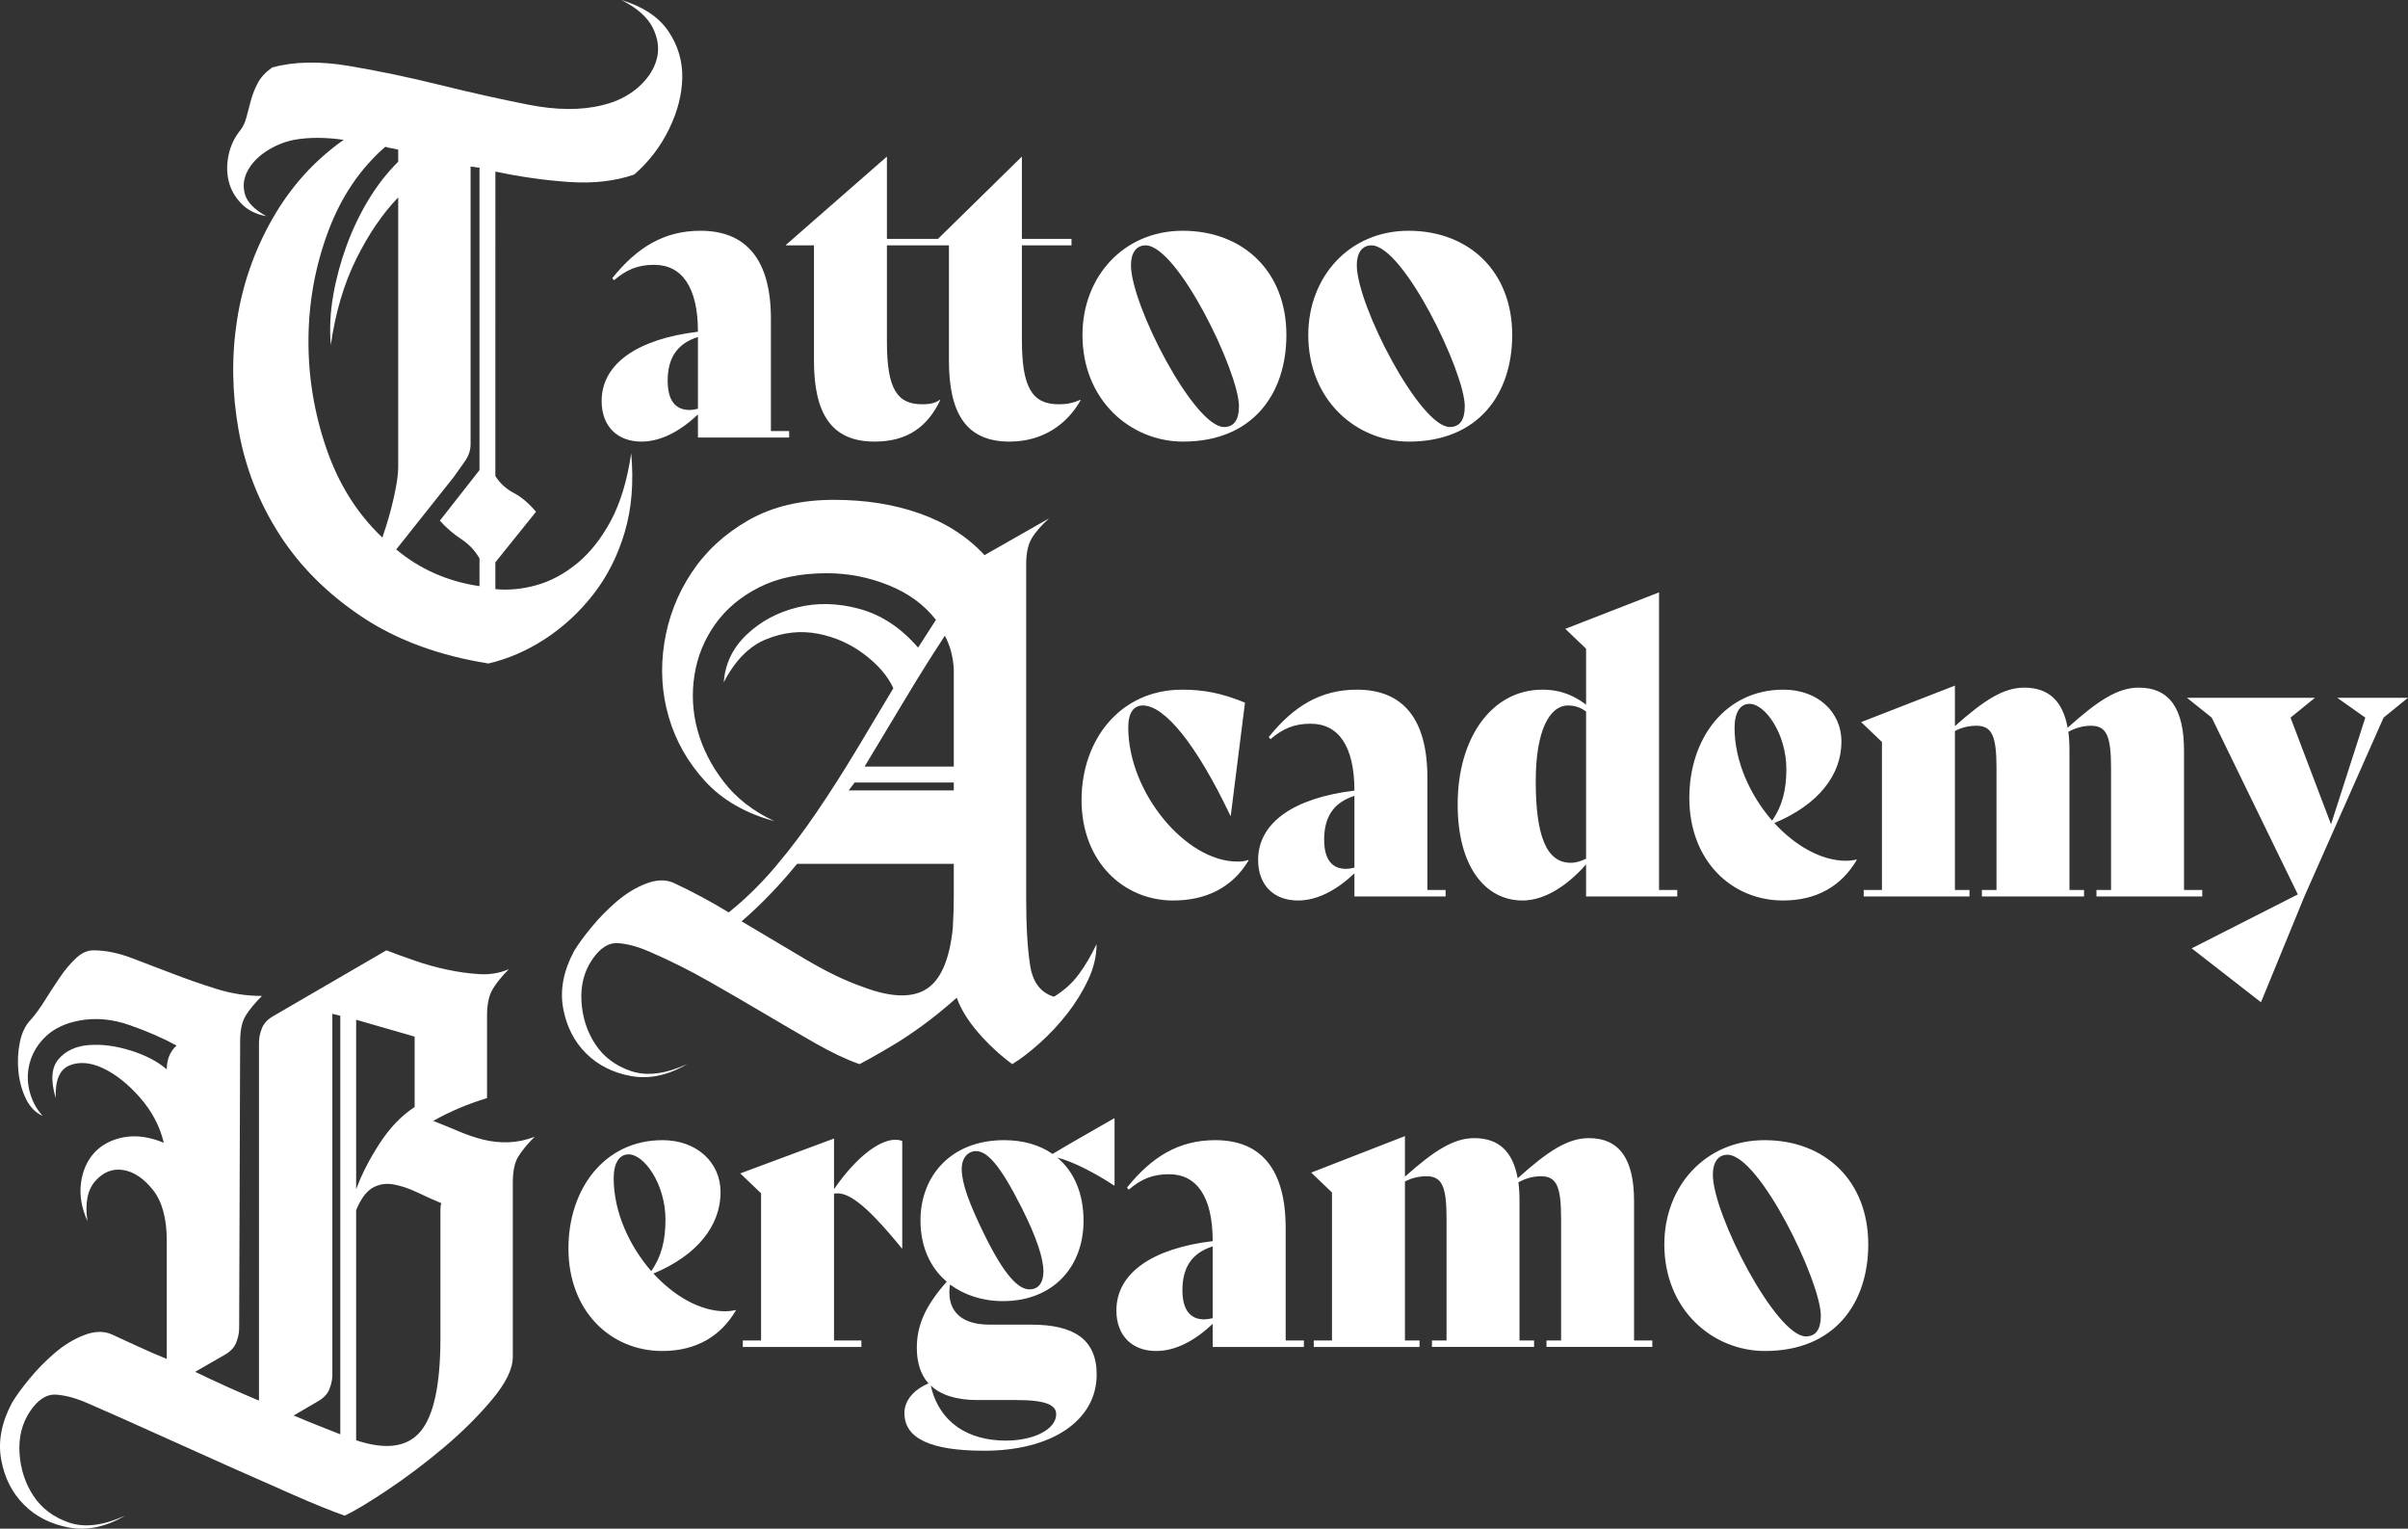 <?xml version="1.0" encoding="utf-8"?>
<!-- Generator: Adobe Illustrator 26.0.2, SVG Export Plug-In . SVG Version: 6.00 Build 0)  -->
<svg version="1.1" id="Layer_1" xmlns="http://www.w3.org/2000/svg" xmlns:xlink="http://www.w3.org/1999/xlink" x="0px" y="0px"
	 viewBox="0 0 558.317 354.342" style="enable-background:new 0 0 558.317 354.342;" xml:space="preserve">
<rect x="0" y="0" width="558.317" height="354.342" fill="#333333" stroke="none"/>
<style type="text/css">
	.st0{fill:#FFFFFF;}
</style>
<g>
	<path class="st0" d="M111.177,135.866c-7.357-1.07-13.794-3.908-19.311-8.506l13.334-16.782c0.765-1.07,1.609-2.259,2.528-3.563
		c0.92-1.3,1.38-2.644,1.38-4.023v-64.37c0.305,0,0.65,0.039,1.034,0.115c0.381,0.079,0.726,0.115,1.035,0.115v70.117l-9.196,11.725
		c1.53,1.688,3.179,3.103,4.943,4.253c1.76,1.149,3.179,2.643,4.253,4.482V135.866z M90.832,34.369
		c0.536,0.079,1.035,0.194,1.495,0.345v2.759c-2.608,2.607-4.907,5.556-6.897,8.85c-1.994,3.298-3.678,6.822-5.058,10.575
		c-1.379,3.758-2.414,7.587-3.103,11.495c-0.69,3.908-0.884,7.78-0.575,11.61c1.07-7.508,3.024-14.139,5.862-19.886
		c2.834-5.747,6.092-10.536,9.771-14.368v62.53c0,1.689-0.345,4.063-1.035,7.127c-0.69,3.068-1.573,6.132-2.644,9.196
		c-5.826-5.518-10.154-12.414-12.989-20.691c-2.837-8.276-4.217-16.742-4.138-25.403c0.076-8.657,1.61-16.972,4.598-24.943
		c2.989-7.967,7.393-14.483,13.219-19.541C89.797,34.179,90.293,34.294,90.832,34.369 M151.409,6.552
		c1.225,2.529,1.494,4.982,0.805,7.357c-0.69,2.377-2.148,4.522-4.368,6.437c-2.224,1.918-4.943,3.258-8.162,4.023
		c-4.906,1.228-10.654,1.189-17.241-0.115c-6.592-1.301-13.449-2.834-20.576-4.598c-7.126-1.76-14.102-3.219-20.92-4.368
		c-6.821-1.15-12.759-1.035-17.817,0.345c-1.533,1.074-2.643,2.263-3.333,3.563c-0.69,1.304-1.229,2.644-1.609,4.023
		c-0.385,1.38-0.73,2.683-1.035,3.908c-0.309,1.229-0.769,2.224-1.379,2.989c-1.38,1.688-2.299,3.603-2.759,5.747
		c-0.46,2.148-0.46,4.178,0,6.092c0.46,1.919,1.415,3.643,2.874,5.173c1.454,1.534,3.409,2.529,5.862,2.989
		c-2.759-1.531-4.408-3.219-4.943-5.058c-0.539-1.839-0.345-3.639,0.575-5.402c0.92-1.761,2.374-3.294,4.368-4.598
		c1.99-1.301,4.138-2.184,6.437-2.644c1.685-0.305,3.484-0.46,5.402-0.46c1.915,0,3.945,0.155,6.093,0.46
		c-6.746,4.752-12.224,10.805-16.438,18.161c-4.217,7.357-6.976,15.213-8.276,23.564c-1.304,8.356-1.189,16.862,0.345,25.518
		c1.53,8.661,4.673,16.707,9.426,24.139c4.748,7.436,11.149,13.833,19.196,19.196c8.046,5.367,17.816,8.966,29.311,10.805
		c4.598-1.07,9.002-2.989,13.219-5.747c4.213-2.759,7.931-6.207,11.149-10.345c3.219-4.138,5.633-8.927,7.242-14.369
		c1.609-5.438,2.105-11.53,1.494-18.276c-0.919,6.286-2.493,11.495-4.712,15.633c-2.224,4.138-4.828,7.435-7.817,9.885
		c-2.988,2.453-6.131,4.138-9.425,5.058c-3.298,0.919-6.477,1.228-9.541,0.919v-6.207l9.426-11.724
		c-1.689-1.99-3.413-3.449-5.173-4.368c-1.764-0.92-3.182-2.22-4.253-3.909V39.771c5.823,1.229,11.531,2.034,17.127,2.414
		c5.593,0.385,10.611-0.19,15.058-1.724c3.369-2.909,6.053-6.397,8.046-10.46c1.99-4.059,3.025-8.046,3.104-11.954
		c0.075-3.909-0.999-7.508-3.219-10.805c-2.223-3.294-5.862-5.708-10.92-7.242C147.731,1.839,150.18,4.023,151.409,6.552"/>
	<path class="st0" d="M336.154,98.978c-6.936,0-21.569-28.289-21.569-37.499c0-2.913,1.269-4.605,3.384-4.605
		c7.443,0,21.653,29.416,21.653,37.311C339.622,97.38,338.438,98.978,336.154,98.978 M326.681,102.362
		c16.071,0,23.937-10.996,23.937-24.718c0-14.755-10.065-24.154-24.022-24.154c-13.787,0-23.26,10.715-23.26,24.154
		C303.336,92.775,314.501,102.362,326.681,102.362 M283.797,98.978c-6.936,0-21.569-28.289-21.569-37.499
		c0-2.913,1.268-4.605,3.383-4.605c7.443,0,21.654,29.416,21.654,37.311C287.265,97.38,286.081,98.978,283.797,98.978
		 M274.323,102.362c16.071,0,23.938-10.996,23.938-24.718c0-14.755-10.066-24.154-24.022-24.154
		c-13.788,0-23.261,10.715-23.261,24.154C250.978,92.775,262.143,102.362,274.323,102.362 M250.47,92.681
		c-1.691,0.752-3.129,1.034-4.99,1.034c-6.259,0-8.543-4.041-8.543-14.943v-21.898h11.503v-1.504h-11.503v-19.078l-19.455,19.078
		h-11.841v-19.078l-23.43,20.488v0.094h6.513v26.691c0,12.218,3.975,18.797,14.041,18.797c7.782,0,12.349-3.572,15.225-9.587
		l-0.085-0.094c-1.184,0.846-2.537,1.034-4.06,1.034c-5.751,0-8.204-3.383-8.204-14.473v-22.368h14.379v26.691
		c0,12.218,3.975,18.797,14.041,18.797c7.782,0,13.364-4.042,16.494-9.587L250.47,92.681z M159.88,95.031
		c-3.384,0-5.075-2.35-5.075-6.767c0-4.981,1.945-8.552,7.02-10.15v16.635C161.064,94.937,160.387,95.031,159.88,95.031
		 M178.742,99.918v-26.033c0-13.628-5.667-20.395-16.325-20.395c-8.458,0-14.718,3.854-20.469,10.996l0.423,0.47
		c2.876-2.443,5.498-3.571,9.304-3.571c6.428,0,10.15,5.169,10.15,15.507c-14.041,1.692-22.33,7.425-22.33,16.071
		c0,5.921,3.722,9.399,9.219,9.399c4.653,0,9.136-2.538,13.111-6.297v5.357h21.146v-1.504H178.742z"/>
</g>
<g>
	<path class="st0" d="M198.157,181.379h22.989v1.839h-24.368L198.157,181.379z M221.146,155.171v22.53h-20.69
		c3.064-5.058,6.128-10.152,9.196-15.288c3.064-5.133,6.207-10.151,9.425-15.058
		C220.302,149.654,220.992,152.262,221.146,155.171 M214.709,229.311c-3.373,2.069-8.276,1.879-14.713-0.574
		c-3.987-1.38-8.43-3.524-13.334-6.437c-4.906-2.91-9.81-5.823-14.713-8.736c4.444-3.829,8.736-8.276,12.874-13.334h36.323v7.357
		c0,2.453-0.079,4.982-0.23,7.586C220.148,222.53,218.079,227.242,214.709,229.311 M238.848,223.794
		c-0.614-3.908-0.92-9.081-0.92-15.518v-77.445c0-2.572,0.421-4.572,1.265-6.009c0.84-1.437,2.184-2.985,4.023-4.652l-14.943,8.506
		c-3.987-4.289-8.966-7.5-14.943-9.627c-5.977-2.126-12.644-3.189-20.001-3.189c-7.665,0-14.253,1.573-19.77,4.712
		c-5.518,3.143-9.925,7.206-13.219,12.185c-3.298,4.982-5.403,10.424-6.322,16.322c-0.92,5.902-0.575,11.61,1.034,17.127
		c1.609,5.517,4.404,10.46,8.391,14.828c3.984,4.368,9.347,7.472,16.093,9.311c-4.907-2.306-8.815-5.345-11.725-9.117
		c-2.913-3.768-4.942-7.77-6.092-12.001c-1.149-4.232-1.379-8.503-0.69-12.813c0.69-4.307,2.299-8.229,4.828-11.771
		c2.529-3.538,5.938-6.383,10.23-8.539c4.289-2.155,9.501-3.232,15.633-3.232c4.903,0,9.656,0.919,14.253,2.758
		c4.598,1.839,8.277,4.523,11.035,8.047l-4.138,6.436c-3.987-4.597-8.506-7.586-13.563-8.965c-5.058-1.38-9.886-1.495-14.484-0.345
		c-4.598,1.149-8.506,3.258-11.724,6.322c-3.219,3.068-4.982,6.746-5.288,11.035c2.605-5.058,5.898-8.391,9.886-10.001
		c3.983-1.609,7.967-2.029,11.954-1.264c3.984,0.769,7.586,2.378,10.805,4.828c3.218,2.453,5.438,5.057,6.667,7.816
		c-2.913,4.907-5.826,9.771-8.736,14.598c-2.913,4.828-5.902,9.505-8.966,14.024c-3.067,4.522-6.286,8.775-9.655,12.759
		c-3.373,3.987-6.976,7.511-10.805,10.575c-4.293-2.605-8.585-4.903-12.874-6.897c-1.839-0.765-3.948-0.69-6.322,0.23
		c-2.378,0.919-4.638,2.299-6.782,4.138c-2.148,1.839-4.102,3.833-5.862,5.977c-1.764,2.148-3.104,3.987-4.023,5.518
		c-2.454,4.597-3.298,9.005-2.529,13.218c0.765,4.217,2.529,7.702,5.287,10.46c2.759,2.759,6.243,4.519,10.46,5.288
		c4.214,0.765,8.542-0.154,12.989-2.759c-5.057,2.299-9.389,2.834-12.989,1.61c-3.603-1.229-6.361-3.294-8.276-6.208
		c-1.918-2.909-2.988-6.207-3.218-9.885c-0.23-3.678,0.574-6.897,2.414-9.655c1.839-2.759,3.868-4.059,6.092-3.909
		c2.22,0.155,4.713,0.845,7.471,2.069c4.598,1.994,9.117,4.253,13.564,6.782c4.443,2.529,8.736,5.022,12.874,7.472
		c4.138,2.453,8.082,4.752,11.839,6.897c3.754,2.148,7.163,3.757,10.231,4.827c0.305-0.151,1.149-0.61,2.528-1.379
		c1.38-0.765,3.104-1.76,5.173-2.989c2.069-1.225,4.368-2.758,6.897-4.598c2.529-1.839,5.172-3.983,7.931-6.437
		c0.92,2.608,2.565,5.288,4.943,8.047c2.374,2.758,5.018,5.212,7.931,7.356c1.99-1.225,4.138-2.873,6.437-4.942
		c2.299-2.069,4.404-4.329,6.322-6.782c1.915-2.45,3.524-5.058,4.828-7.817c1.3-2.758,1.954-5.517,1.954-8.276
		c-1.229,2.608-2.608,4.943-4.138,7.012c-1.534,2.069-3.449,3.793-5.748,5.173C241.298,230.116,239.459,227.702,238.848,223.794"
		/>
	<path class="st0" d="M541.908,161.742l6.513,4.605l-7.951,24.717l-9.389-24.717l5.667-4.605h-29.689l5.752,4.605l19.962,40.976
		l-24.614,12.5l16.071,12.5l10.065-24.53l18.355-41.446l5.667-4.605H541.908z M506.382,206.289v-32.33
		c0-9.586-3.299-14.567-10.489-14.567c-4.821,0-9.389,2.914-16.494,9.304c-1.099-6.109-4.313-9.304-10.065-9.304
		c-4.737,0-9.22,2.82-16.071,8.928v-9.398l-21.739,8.459l4.822,4.605v34.303h-4.229v1.504h24.529v-1.504h-3.383v-36.841
		c1.607-0.846,3.299-1.222,4.99-1.222c3.637,0,4.652,2.444,4.652,9.775v28.288h-3.383v1.504h23.684v-1.504h-3.384v-32.33
		c0-1.597-0.084-3.007-0.254-4.323c1.692-0.94,3.468-1.41,5.245-1.41c3.637,0,4.652,2.444,4.652,9.775v28.288h-3.384v1.504h24.53
		v-1.504H506.382z M405.642,163.151c3.637,0,8.543,6.955,8.543,15.132c0,4.793-0.931,8.552-3.299,11.935
		c-5.075-5.827-8.712-13.721-8.712-21.522C402.174,165.219,403.443,163.151,405.642,163.151 M430.425,199.241
		c-0.761,0.188-1.607,0.282-2.453,0.282c-5.667,0-11.757-3.478-16.578-8.741c10.15-4.229,15.563-11.09,15.563-18.89
		c0-6.861-5.498-12.03-13.449-12.03c-13.533,0-21.823,11.372-21.823,25.093c0,14.568,9.812,23.778,21.739,23.778
		c7.866,0,13.533-3.383,17.086-9.398L430.425,199.241z M364.195,199.993c-5.667,0-8.12-6.297-8.12-18.891
		c0-11.654,3.13-17.575,7.528-17.575c1.438,0,2.96,0.47,4.145,1.41v34.116C366.563,199.617,365.464,199.993,364.195,199.993
		 M384.664,206.289v-68.983l-21.738,8.459l4.822,4.605v12.969c-2.623-1.973-5.668-3.477-10.151-3.477
		c-11.588,0-19.623,10.996-19.623,26.597c0,14.473,6.428,22.274,15.056,22.274c4.99,0,10.235-3.289,14.718-8.364v7.424h21.146
		v-1.504H384.664z M312.091,201.402c-3.384,0-5.075-2.349-5.075-6.766c0-4.982,1.945-8.553,7.02-10.151v16.635
		C313.275,201.308,312.598,201.402,312.091,201.402 M330.953,206.289v-26.033c0-13.627-5.667-20.394-16.325-20.394
		c-8.458,0-14.717,3.853-20.469,10.996l0.423,0.47c2.876-2.444,5.498-3.572,9.304-3.572c6.428,0,10.15,5.17,10.15,15.508
		c-14.041,1.691-22.33,7.424-22.33,16.071c0,5.921,3.722,9.398,9.22,9.398c4.652,0,9.135-2.538,13.11-6.297v5.357h21.146v-1.504
		H330.953z M271.997,208.733c7.528,0,13.703-2.913,17.509-9.304l-0.085-0.094c-0.761,0.282-1.438,0.376-2.537,0.376
		c-11.927,0-25.291-15.977-25.291-31.109c0-3.383,1.269-5.075,3.383-5.075c5.076,0,12.434,9.023,20.301,25.564h0.084l3.299-26.222
		c-5.498-2.255-9.727-3.007-14.548-3.007c-14.38,0-23.261,11.56-23.346,25.375
		C250.682,199.711,260.494,208.733,271.997,208.733"/>
</g>
<g>
	<path class="st0" d="M102.117,310.172c0,10.729-1.534,17.932-4.598,21.61c-3.067,3.678-8.046,4.368-14.943,2.069v-53.335
		c1.071-2.604,2.335-4.329,3.793-5.173c1.455-0.84,3.064-1.11,4.828-0.804c1.76,0.309,3.599,0.919,5.518,1.839
		c1.914,0.919,3.793,1.763,5.632,2.529c-0.154,0.309-0.23,0.768-0.23,1.379V310.172z M82.576,236.377l13.564,3.908v1.379v14.943
		c-3.068,1.994-5.787,4.828-8.161,8.506c-2.378,3.678-4.178,7.206-5.403,10.575V236.377z M73.61,324.885
		c1.38-0.765,2.299-1.724,2.759-2.874c0.46-1.149,0.69-2.259,0.69-3.333v-83.681l1.839,0.46v97.015
		c-1.534-0.611-3.183-1.265-4.943-1.955c-1.763-0.689-3.718-1.494-5.862-2.413L73.61,324.885z M112.922,254.538v-19.081
		c0-2.604,0.42-4.634,1.268-6.092c0.844-1.455,2.112-3.025,3.8-4.713c-2.14,0.92-4.429,1.304-6.871,1.149
		c-2.443-0.15-4.925-0.495-7.443-1.034c-2.522-0.535-5-1.225-7.443-2.069c-2.442-0.841-4.659-1.645-6.641-2.414l-26.111,15.173
		c-1.372,0.769-2.288,1.724-2.748,2.874c-0.46,1.149-0.686,2.263-0.686,3.333v82.991c-4.781-1.99-9.717-4.213-14.803-6.667
		l6.803-3.908c1.358-0.765,2.267-1.724,2.719-2.874c0.453-1.149,0.683-2.259,0.683-3.333l0.23-66.439
		c0-2.604,0.42-4.598,1.264-5.977c0.841-1.379,2.105-2.91,3.793-4.598c-3.531,0-7.022-0.535-10.478-1.609
		c-3.455-1.071-6.868-2.26-10.241-3.564c-3.376-1.3-6.595-2.528-9.659-3.678c-3.067-1.149-5.977-1.724-8.736-1.724
		c-1.379,0-2.722,0.614-4.023,1.839c-1.304,1.229-2.529,2.683-3.678,4.368c-1.149,1.688-2.299,3.449-3.448,5.288
		c-1.15,1.839-2.263,3.373-3.334,4.598c-1.228,1.228-2.069,2.952-2.529,5.172c-0.459,2.224-0.574,4.483-0.344,6.782
		c0.229,2.299,0.804,4.407,1.724,6.322c0.919,1.918,2.22,3.258,3.908,4.023c-1.534-1.685-2.568-3.678-3.104-5.977
		c-0.538-2.299-0.459-4.558,0.23-6.782c0.69-2.22,1.954-4.174,3.793-5.862c1.84-1.685,4.289-2.834,7.357-3.449
		c3.829-0.765,7.816-0.42,11.954,1.035c4.138,1.458,7.738,3.028,10.805,4.713c-1.512,1.379-2.266,3.218-2.266,5.517
		c-2.148-1.839-4.943-3.294-8.391-4.368c-3.449-1.07-6.667-1.494-9.656-1.264c-2.988,0.23-5.327,1.304-7.011,3.218
		c-1.689,1.918-1.919,4.943-0.69,9.081c-0.155-4.138,0.919-6.667,3.218-7.586c2.299-0.92,4.904-0.69,7.817,0.689
		c2.909,1.38,5.747,3.643,8.506,6.782c2.758,3.143,4.598,6.631,5.517,10.46c-3.373-1.379-6.476-1.799-9.311-1.264
		c-2.837,0.539-5.097,1.724-6.781,3.563c-1.689,1.839-2.723,4.178-3.104,7.012c-0.384,2.838,0.115,5.787,1.494,8.851
		c-0.614-4.138,0-7.242,1.84-9.311c1.839-2.069,3.983-2.91,6.437-2.529c2.449,0.385,4.748,1.918,6.896,4.598
		c2.145,2.683,3.219,6.631,3.219,11.839v26.438v0.92c-2.608-1.071-4.982-2.105-7.127-3.104c-2.148-0.995-4.063-1.875-5.747-2.644
		c-1.839-0.765-3.948-0.689-6.322,0.23c-2.378,0.92-4.638,2.299-6.782,4.138c-2.148,1.839-4.102,3.833-5.862,5.978
		c-1.764,2.148-3.104,3.987-4.023,5.517c-2.454,4.598-3.298,9.005-2.529,13.219c0.765,4.217,2.529,7.701,5.287,10.46
		c2.759,2.759,6.243,4.519,10.46,5.287c4.214,0.766,8.542-0.154,12.989-2.758c-5.057,2.299-9.389,2.834-12.989,1.609
		c-3.602-1.229-6.361-3.294-8.276-6.207c-1.918-2.91-2.988-6.207-3.218-9.886c-0.23-3.678,0.574-6.896,2.414-9.655
		c1.839-2.759,3.868-4.059,6.092-3.908c2.22,0.154,4.713,0.844,7.471,2.069c4.598,1.993,9.685,4.253,15.267,6.782
		c5.582,2.528,11.124,5.021,16.627,7.471c5.503,2.454,10.701,4.752,15.593,6.897c4.893,2.148,8.866,3.757,11.926,4.828
		c2.292-1.071,5.614-3.064,9.972-5.978c4.357-2.909,8.675-6.167,12.956-9.77c4.282-3.599,8.025-7.317,11.236-11.15
		c3.212-3.829,4.817-7.126,4.817-9.885v-40.461c0-2.604,0.42-4.598,1.265-5.977c0.84-1.38,2.105-2.91,3.793-4.598
		c-1.994,0.768-3.98,1.189-5.959,1.264c-1.983,0.079-3.923-0.115-5.82-0.575c-1.896-0.459-3.832-1.109-5.808-1.954
		c-1.976-0.84-3.948-1.645-5.92-2.413C104.229,257.681,108.385,255.917,112.922,254.538"/>
	<path class="st0" d="M418.709,309.775c-6.936,0-21.569-28.289-21.569-37.499c0-2.914,1.269-4.605,3.383-4.605
		c7.444,0,21.654,29.416,21.654,37.311C422.177,308.177,420.993,309.775,418.709,309.775 M409.236,313.158
		c16.071,0,23.937-10.996,23.937-24.717c0-14.756-10.066-24.154-24.022-24.154c-13.787,0-23.261,10.714-23.261,24.154
		C385.89,303.572,397.055,313.158,409.236,313.158 M378.87,310.715v-32.33c0-9.587-3.299-14.568-10.489-14.568
		c-4.821,0-9.389,2.914-16.494,9.305c-1.1-6.109-4.314-9.305-10.065-9.305c-4.737,0-9.22,2.82-16.072,8.929v-9.399
		l-21.738,8.459l4.822,4.605v34.304h-4.23v1.503h24.53v-1.503H325.75v-36.842c1.608-0.845,3.299-1.221,4.991-1.221
		c3.637,0,4.652,2.443,4.652,9.774v28.289H332.01v1.503h23.683v-1.503H352.31v-32.33c0-1.598-0.085-3.008-0.254-4.324
		c1.692-0.939,3.468-1.409,5.245-1.409c3.637,0,4.652,2.443,4.652,9.774v28.289h-3.384v1.503h24.53v-1.503H378.87z
		 M279.229,305.828c-3.383,0-5.075-2.35-5.075-6.767c0-4.981,1.946-8.553,7.021-10.15v16.635
		C280.413,305.734,279.737,305.828,279.229,305.828 M298.092,310.715v-26.034c0-13.627-5.668-20.394-16.325-20.394
		c-8.459,0-14.718,3.853-20.47,10.996l0.423,0.47c2.876-2.443,5.498-3.571,9.305-3.571c6.428,0,10.15,5.169,10.15,15.507
		c-14.041,1.692-22.331,7.425-22.331,16.071c0,5.921,3.722,9.398,9.22,9.398c4.652,0,9.135-2.537,13.111-6.297v5.357h21.146
		v-1.503H298.092z M226.617,324.53h9.135c6.682,0,9.135,1.128,9.135,3.29c0,3.477-5.159,6.108-11.673,6.108
		c-8.627,0-15.394-4.041-17.424-12.781C218.074,323.308,221.626,324.53,226.617,324.53 M238.712,298.873
		c-2.537,0-5.751-3.008-10.657-13.064c-3.384-6.954-5.075-11.56-5.075-14.849c0-2.632,1.522-4.135,3.299-4.135
		c2.622,0,5.582,3.195,10.573,13.063c3.552,7.049,5.075,11.842,5.075,14.85C241.927,297.463,240.658,298.873,238.712,298.873
		 M258.336,259.212c-5.075,2.914-9.727,5.545-14.295,8.271c-2.96-2.068-6.766-3.196-11.249-3.196
		c-12.265,0-19.37,8.271-19.37,18.609c0,6.109,2.283,10.996,6.09,14.191c-4.991,5.639-6.936,10.15-6.936,15.319
		c0,3.384,0.846,6.203,2.707,8.271c-3.553,1.504-5.583,4.041-5.583,6.861c0,5.921,6.09,8.74,18.524,8.74
		c15.564,0,26.052-6.955,26.052-17.669c0-8.176-5.329-11.56-15.141-11.56h-9.727c-7.359,0-9.981-3.947-9.135-9.304
		c3.299,2.444,7.528,3.853,12.265,3.853c11.672,0,18.693-7.988,18.693-18.608c0-6.203-2.115-11.372-6.09-14.662
		c3.806,0.94,9.22,3.854,13.195,6.485l0.085-0.094v-15.413L258.336,259.212z M207.586,264.193c-3.891,0-9.389,4.417-14.21,11.466
		v-11.748l-21.739,8.083l4.822,4.605v34.116h-4.23v1.503h27.49v-1.503h-6.343v-34.022c2.96-0.564,6.936,1.88,15.732,12.688h0.085
		v-24.906C208.685,264.287,208.178,264.193,207.586,264.193 M145.755,267.577c3.637,0,8.543,6.954,8.543,15.131
		c0,4.793-0.931,8.552-3.299,11.936c-5.075-5.827-8.712-13.722-8.712-21.522C142.287,269.644,143.556,267.577,145.755,267.577
		 M170.538,303.666c-0.761,0.188-1.607,0.282-2.453,0.282c-5.667,0-11.757-3.477-16.579-8.74
		c10.151-4.23,15.564-11.09,15.564-18.891c0-6.861-5.498-12.03-13.449-12.03c-13.533,0-21.823,11.372-21.823,25.094
		c0,14.567,9.812,23.777,21.738,23.777c7.867,0,13.534-3.383,17.087-9.398L170.538,303.666z"/>
</g>
</svg>
